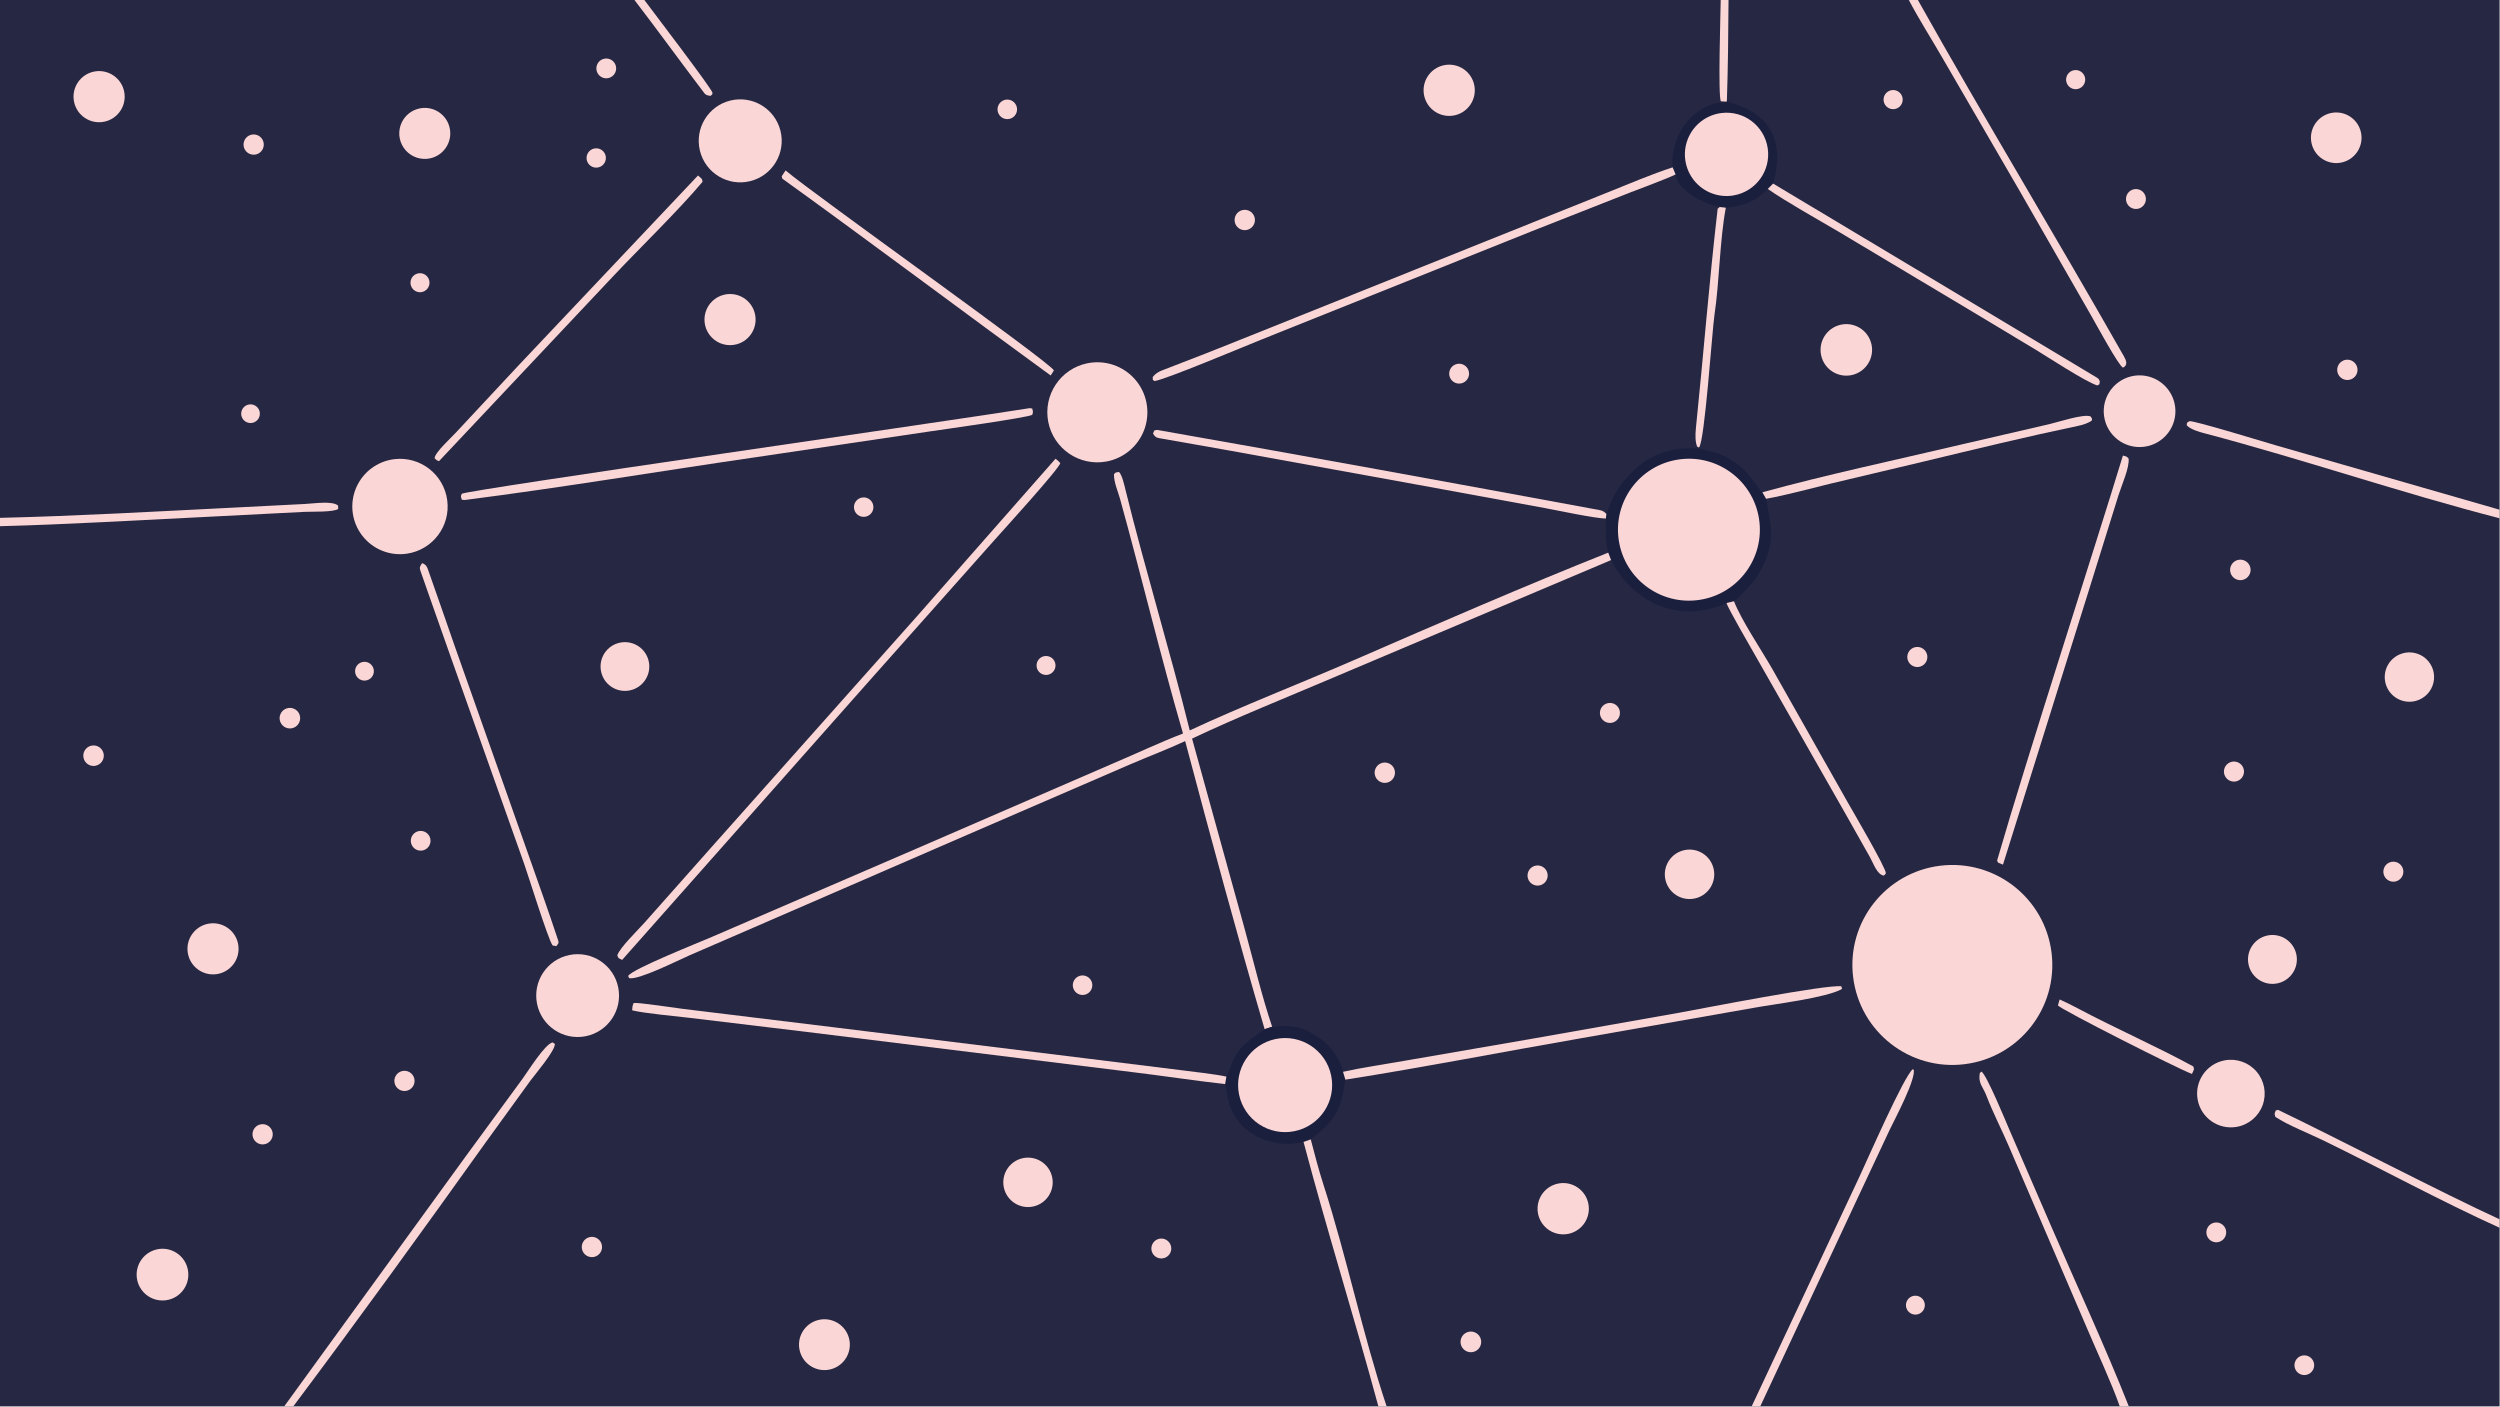 <?xml version="1.0" encoding="UTF-8"?> <svg xmlns="http://www.w3.org/2000/svg" xmlns:xlink="http://www.w3.org/1999/xlink" width="3839" height="2160" viewBox="0 0 3839 2160"><path fill="#262742" transform="matrix(2.109 0 0 2.109 6.10352e-05 0)" d="M0 0L461.963 0L469.178 0L1252.87 0L1258.58 0L1389.85 0L1396.44 0L1820 0L1820 371.132L1820 377.375L1820 887.794L1820 893.975L1820 1024L1550.03 1024L1543.42 1024L1281.67 1024L1275.42 1024L1009.62 1024L1003.62 1024L213.544 1024L206.937 1024L0 1024L0 383.132L0 377.053L0 0Z"></path><path fill="#1B1F3E" transform="matrix(2.109 0 0 2.109 6.10352e-05 0)" d="M1169.63 374.189C1174.83 359.921 1179.13 352.369 1190.38 341.643C1212.15 320.874 1248.92 321.577 1270.26 342.404C1275.06 347.08 1278.59 353.567 1283.23 358.457L1285.93 363.178C1290.26 386.031 1293.36 396.915 1278.95 420.559C1276.89 423.935 1265.16 436.383 1262.54 437.775L1257.14 439.06C1256.74 439.277 1256.34 439.493 1255.94 439.71C1221.67 454.304 1188.63 438.377 1173.06 407.808L1170.99 402.379C1168.9 394.29 1169.27 385.924 1169.25 377.587L1169.63 374.189Z"></path><path fill="#FAD6D6" transform="matrix(2.109 0 0 2.109 6.10352e-05 0)" d="M1221.61 334.658C1249.85 330.163 1276.37 349.471 1280.77 377.732C1285.18 405.994 1265.79 432.455 1237.52 436.766C1209.38 441.057 1183.07 421.772 1178.69 393.64C1174.31 365.508 1193.5 339.132 1221.61 334.658Z"></path><path fill="#FAD6D6" transform="matrix(2.109 0 0 2.109 6.10352e-05 0)" d="M861.366 534.074C845.024 477.813 831.219 419.964 815.575 363.443C813.992 357.725 811.029 351.278 811.094 345.343C812.561 343.643 812.031 344.179 814.759 343.649C817.03 345.761 818.745 353.626 819.542 356.851C834.005 415.398 851.768 473.306 866.286 531.821C903.316 514.511 947.394 497.346 985.417 480.818C1046.31 454.348 1109.33 426.92 1170.99 402.379L1173.06 407.808L970.145 493.643C936.917 507.81 900.234 522.447 867.964 537.801L905.964 675.256C912.185 697.76 918.842 725.768 926.274 747.589L920.803 749.385C900.673 680.683 881.329 608.822 862.939 539.612C850.414 545.449 835.208 551.214 822.264 556.819L704.411 607.798L560.347 670.316L501.626 695.781C493.631 699.287 464.587 713.919 458.03 712.186L457.397 710.592C460.111 705.628 508.738 686.346 518.405 682.146L667.036 618.003L810.532 555.827C827.139 548.795 844.682 540.473 861.366 534.074Z"></path><path fill="#1B1F3E" transform="matrix(2.109 0 0 2.109 6.10352e-05 0)" d="M926.274 747.589C942.389 746.123 949.487 747.424 963.656 757.91C969.595 762.305 976.673 773.102 977.874 780.403L979.579 786.107C976.54 808.252 972.459 815.778 954.379 829.605L949.14 831.485C925.778 837.417 898.647 824.755 893.985 799.324C893.371 795.979 892.747 792.671 892.024 789.349L892.949 783.891C893.572 782.821 896.551 775.02 897.399 773.15C903.36 760.013 910.123 757.32 920.803 749.385L926.274 747.589Z"></path><path fill="#FAD6D6" transform="matrix(2.109 0 0 2.109 6.10352e-05 0)" d="M928.617 756.574C947.182 752.634 965.408 764.55 969.251 783.139C973.094 801.729 961.086 819.898 942.481 823.644C924.013 827.364 906.011 815.46 902.197 797.007C898.382 778.554 910.189 760.486 928.617 756.574Z"></path><path fill="#1B1F3E" transform="matrix(2.109 0 0 2.109 6.10352e-05 0)" d="M1256.91 74.039L1257.37 73.579C1259.89 74.513 1262.41 75.404 1264.96 76.288C1292.17 85.739 1298.8 107.747 1291.03 133.672L1287.17 137.57C1277.97 146.727 1269.89 150.247 1256.6 151.246L1252.14 150.718C1251.33 150.225 1251.87 150.431 1251.01 150.322C1240.89 149.048 1220.82 138.114 1220.02 126.998L1217.87 121.85C1216.19 101.586 1228.54 81.192 1248.33 75.296C1251.32 74.406 1253.06 75.499 1256.91 74.039Z"></path><path fill="#FAD6D6" transform="matrix(2.109 0 0 2.109 6.10352e-05 0)" d="M1253.32 82.307C1269.64 80.239 1284.64 91.579 1287.1 107.856C1289.57 124.134 1278.6 139.405 1262.39 142.263C1251.55 144.174 1240.52 140.058 1233.58 131.51C1226.65 122.961 1224.88 111.323 1228.98 101.104C1233.08 90.884 1242.39 83.69 1253.32 82.307Z"></path><path fill="#FAD6D6" transform="matrix(2.109 0 0 2.109 6.10352e-05 0)" d="M892.024 789.349C869.734 786.855 847.205 783.372 824.87 780.674L583.878 750.938L501.34 741.026C492.672 740.011 467.772 737.646 460.277 735.632C460.454 733.016 460.39 732.658 461.366 730.28C464.67 729.791 491.947 733.926 497.731 734.638L608.662 748.179L789.54 770.483L859.678 779.18C868.836 780.39 884.317 782.015 892.949 783.891L892.024 789.349Z"></path><path fill="#FAD6D6" transform="matrix(2.109 0 0 2.109 6.10352e-05 0)" d="M1220.02 126.998C1214.39 129.923 1193.19 137.699 1186.43 140.36L1115.19 168.418L918.114 247.388C906.979 251.856 846.962 277.073 840.453 277.458L839.337 276.42L839.352 274.464C841.128 272.179 843.483 270.69 846.161 269.668C867.628 261.475 889.153 253.026 910.451 244.417L1083.87 174.849L1169.81 140.387C1184.83 134.39 1202.71 126.742 1217.87 121.85L1220.02 126.998Z"></path><path fill="#FAD6D6" transform="matrix(2.109 0 0 2.109 6.10352e-05 0)" d="M977.874 780.403C991.387 777.383 1008.62 774.825 1022.45 772.411L1113.95 756.602L1223.15 737.286C1239.41 734.326 1330.4 716.541 1340.77 718.144L1341.18 720.099C1329.66 726.587 1292.67 730.964 1277.03 733.805L1151.9 755.838C1095.17 765.67 1036.24 777.252 979.579 786.107L977.874 780.403Z"></path><path fill="#FAD6D6" transform="matrix(2.109 0 0 2.109 6.10352e-05 0)" d="M1169.25 377.587C1160.16 377.256 1135.34 371.878 1125.03 369.967L1032.81 353.051L895.707 328.151C878.511 325.006 860.941 322.09 843.724 318.982C841.554 318.59 840.497 317.446 839.549 315.601L840.428 313.491C841.151 313.261 842.163 312.952 842.922 313.085C949.043 331.733 1055.16 351.157 1161.15 370.75C1165.03 371.467 1167.02 371.37 1169.63 374.189L1169.25 377.587Z"></path><path fill="#FAD6D6" transform="matrix(2.109 0 0 2.109 6.10352e-05 0)" d="M206.937 1024L339.42 841.511L380.442 785.496C384.749 779.608 396.647 760.323 402.354 758.966L404.015 760.146C404.233 765.067 389.543 782.334 386.158 786.912L353.594 831.877C308.295 895.338 260.264 961.69 213.544 1024L206.937 1024Z"></path><path fill="#FAD6D6" transform="matrix(2.109 0 0 2.109 6.10352e-05 0)" d="M1389.85 0L1396.44 0C1445.21 86.949 1497.28 172.737 1546.49 259.503C1548.14 262.397 1549.55 265.875 1545.82 267.69C1542.76 266.68 1525.87 235.447 1522.78 230.082L1470.54 139.013L1414.25 42.045C1406.32 28.303 1397.16 13.943 1389.85 0Z"></path><path fill="#FAD6D6" transform="matrix(2.109 0 0 2.109 6.10352e-05 0)" d="M1291.03 133.672L1431.34 217.672C1463.19 236.7 1495.08 256.004 1526.92 275.044C1528.15 275.779 1528.35 276.398 1528.91 277.635L1528.6 279.795L1527.09 280.669C1517.83 277.646 1491.12 259.969 1481.61 254.254C1466 244.877 1449.63 235.004 1433.96 225.626L1339.43 169.116C1324.81 160.431 1299.95 146.633 1287.17 137.57L1291.03 133.672Z"></path><path fill="#FAD6D6" transform="matrix(2.109 0 0 2.109 6.10352e-05 0)" d="M1275.42 1024L1354.15 856.204C1359.63 844.588 1386.48 782.971 1392.84 778.435L1393.61 779.405L1393.21 778.247C1396.01 784.287 1379.59 814.935 1375.96 822.509L1351.64 874.327L1281.67 1024L1275.42 1024Z"></path><path fill="#FAD6D6" transform="matrix(2.109 0 0 2.109 6.10352e-05 0)" d="M0 377.053C55.019 375.783 114.787 372.355 170.027 369.605L222 366.95C228.312 366.667 241.882 364.476 246.156 368.094L246.261 370.576C242.856 373.05 226.576 372.434 221.728 372.7L147.519 376.492C99.409 378.811 48.147 381.91 0 383.132L0 377.053Z"></path><path fill="#FAD6D6" transform="matrix(2.109 0 0 2.109 6.10352e-05 0)" d="M1543.42 1024C1537.31 1006.52 1526.89 984.425 1519.48 966.871L1462.77 834.838C1457.38 822.296 1451.12 810.285 1446.23 797.514C1443.83 791.259 1440.24 788.94 1441.51 781.368L1442.67 780.218C1446.37 782.067 1460.69 817.105 1463.47 823.505L1493.25 892.279C1511.54 934.621 1533.26 981.453 1550.03 1024L1543.42 1024Z"></path><path fill="#FAD6D6" transform="matrix(2.109 0 0 2.109 6.10352e-05 0)" d="M1820 377.375C1748.41 358.912 1676.78 334.406 1605.17 315.503C1601.24 314.468 1594.9 312.661 1592.2 309.658L1592.37 307.843L1594.15 306.638C1598.45 306.379 1649.52 322.066 1657.6 324.4L1820 371.132L1820 377.375Z"></path><path fill="#FAD6D6" transform="matrix(2.109 0 0 2.109 6.10352e-05 0)" d="M1283.23 358.457C1328.36 345.964 1380.92 334.77 1427.03 323.894L1492.26 308.8C1498.74 307.295 1517.15 301.181 1522.15 303.184C1523.43 305.184 1523.36 304.417 1523.03 306.321C1520.44 308.023 1516.84 309.296 1513.81 309.929C1475.83 317.881 1438.19 327.051 1400.46 336.105L1332.98 352.112C1318.38 355.665 1300.51 360.557 1285.93 363.178L1283.23 358.457Z"></path><path fill="#FAD6D6" transform="matrix(2.109 0 0 2.109 6.10352e-05 0)" d="M1262.54 437.775C1267.88 451.503 1282.31 472.948 1290.13 486.547L1345.19 583.896C1348.72 590.162 1373.67 632.643 1373.15 635.969L1371.71 637.534C1366.72 636.951 1364.13 628.718 1361.6 624.228L1343.53 592.189L1278.39 477.885C1275.73 473.188 1257.83 442.44 1257.14 439.06L1262.54 437.775Z"></path><path fill="#FAD6D6" transform="matrix(2.109 0 0 2.109 6.10352e-05 0)" d="M954.379 829.605C957.226 840.511 960.166 851.822 963.62 862.524C980.558 915.017 992.27 971.909 1009.62 1024L1003.62 1024C986.258 959.873 966.126 895.816 949.14 831.485L954.379 829.605Z"></path><path fill="#FAD6D6" transform="matrix(2.109 0 0 2.109 6.10352e-05 0)" d="M1820 893.975C1776.67 874.335 1734.29 851.129 1691.49 830.287C1680.94 825.151 1665.96 819.343 1656.72 813.214C1656 810.274 1655.95 811.505 1657.03 808.549C1657.58 808.398 1658.13 808.246 1658.68 808.094C1703.41 829.587 1778.27 868.659 1820 887.794L1820 893.975Z"></path><path fill="#FAD6D6" transform="matrix(2.109 0 0 2.109 6.10352e-05 0)" d="M1252.14 150.718L1256.6 151.246C1252.09 175.26 1251.96 205.353 1248.33 229.363C1246.65 240.457 1241.19 322.273 1237.05 325.802L1235.83 325.344C1234.32 322.349 1234.3 316.69 1234.8 311.935C1240.29 258.731 1244.48 205.07 1250.66 151.999C1251.16 151.572 1251.65 151.145 1252.14 150.718Z"></path><path fill="#FAD6D6" transform="matrix(2.109 0 0 2.109 6.10352e-05 0)" d="M461.963 0L469.178 0C475.021 7.894 518.675 65.011 518.777 67.594C518.827 68.884 518.278 68.953 517.416 69.797C515.551 69.551 514.113 69.498 512.813 67.79C495.722 45.334 479.148 22.388 461.963 0Z"></path><path fill="#FAD6D6" transform="matrix(2.109 0 0 2.109 6.10352e-05 0)" d="M1252.87 0L1258.58 0C1258.4 24.677 1258.2 48.913 1257.37 73.579L1256.91 74.039L1253.01 73.743C1250.82 70.288 1252.78 9.5 1252.87 0Z"></path><path fill="#FAD6D6" transform="matrix(2.109 0 0 2.109 6.10352e-05 0)" d="M1412.69 630.349C1452.58 625.463 1488.87 653.834 1493.78 693.728C1498.68 733.621 1470.33 769.938 1430.44 774.857C1390.54 779.777 1354.21 751.401 1349.3 711.485C1344.4 671.57 1372.78 635.239 1412.69 630.349Z"></path><path fill="#FAD6D6" transform="matrix(2.109 0 0 2.109 6.10352e-05 0)" d="M791.64 264.523C804.479 261.872 817.753 266.327 826.395 276.187C835.038 286.047 837.717 299.792 833.41 312.178C829.104 324.563 818.475 333.679 805.581 336.046C785.946 339.651 767.069 326.779 763.249 307.18C759.429 287.582 772.09 268.559 791.64 264.523Z"></path><path fill="#FAD6D6" transform="matrix(2.109 0 0 2.109 6.10352e-05 0)" d="M287.242 334.309C306.061 332.132 323.149 345.45 325.639 364.234C328.13 383.019 315.103 400.331 296.367 403.136C283.966 404.993 271.528 400.015 263.83 390.114C256.132 380.213 254.37 366.93 259.222 355.364C264.074 343.799 274.785 335.75 287.242 334.309Z"></path><path fill="#FAD6D6" transform="matrix(2.109 0 0 2.109 6.10352e-05 0)" d="M531.775 73.214C547.976 69.241 564.331 79.154 568.308 95.358C572.286 111.562 562.382 127.924 546.183 131.908C529.977 135.895 513.608 125.982 509.628 109.77C505.648 93.557 515.565 77.189 531.775 73.214Z"></path><path fill="#FAD6D6" transform="matrix(2.109 0 0 2.109 6.10352e-05 0)" d="M414.649 695.342C431.047 692.049 446.992 702.738 450.18 719.161C453.369 735.584 442.583 751.464 426.144 754.55C409.851 757.608 394.146 746.936 390.986 730.659C387.825 714.382 398.396 698.606 414.649 695.342Z"></path><path fill="#FAD6D6" transform="matrix(2.109 0 0 2.109 6.10352e-05 0)" d="M768.532 334.018C770.209 335.161 770.596 335.663 771.988 337.17C771.884 340.612 729.185 387.46 724.144 393.16L632.42 496.346L452.988 698.943C449.925 697.277 450.408 698.152 449.48 695.58C451.366 689.837 464.562 677.184 469.3 671.801L519.711 614.968L667.702 448.684L768.532 334.018Z"></path><path fill="#FAD6D6" transform="matrix(2.109 0 0 2.109 6.10352e-05 0)" d="M749.706 297.179L751.573 297.444C752.179 299.723 752.331 299.89 751.602 302.027C749.059 304 685.014 312.951 676.827 314.156L550.109 332.93C480.338 343.074 407.859 355.214 338.294 364.068L336.257 363.884C335.489 360.982 335.298 361.929 336.226 359.51C340.883 356.622 699.751 305.336 749.706 297.179Z"></path><path fill="#FAD6D6" transform="matrix(2.109 0 0 2.109 6.10352e-05 0)" d="M1551.55 274.089C1560.67 271.819 1570.3 274.623 1576.77 281.431C1583.24 288.24 1585.56 298.001 1582.83 306.991C1580.1 315.981 1572.76 322.811 1563.59 324.875C1549.65 328.017 1535.77 319.349 1532.47 305.435C1529.17 291.522 1537.68 277.545 1551.55 274.089Z"></path><path fill="#FAD6D6" transform="matrix(2.109 0 0 2.109 6.10352e-05 0)" d="M1619.66 772.095C1628.36 770.406 1637.29 773.521 1643.04 780.25C1648.8 786.979 1650.5 796.285 1647.49 804.615C1644.48 812.945 1637.23 819.015 1628.5 820.508C1615.21 822.78 1602.57 813.935 1600.15 800.672C1597.73 787.409 1606.43 774.666 1619.66 772.095Z"></path><path fill="#FAD6D6" transform="matrix(2.109 0 0 2.109 6.10352e-05 0)" d="M1545.73 331.688C1548.58 332.554 1548.06 331.97 1549.87 333.878C1550.68 340.368 1544.6 353.794 1542.53 360.536L1519.33 434.942L1458.41 629.548L1454.91 628.165C1454.65 627.652 1454.38 627.14 1454.11 626.627C1475.37 552.817 1526.16 396.21 1545.73 331.688Z"></path><path fill="#FAD6D6" transform="matrix(2.109 0 0 2.109 6.10352e-05 0)" d="M508.224 127.773C510.488 129.867 511.33 129.857 511.567 132.342C494.472 152.752 465.521 180.895 446.3 201.306L319.645 335.793C317.798 335.134 317.793 334.96 316.424 333.636C316.573 329.575 328.487 318.732 331.806 315.115L377.172 266.469L508.224 127.773Z"></path><path fill="#FAD6D6" transform="matrix(2.109 0 0 2.109 6.10352e-05 0)" d="M307.295 410.044C310.689 411.1 311.152 413.37 312.3 416.608C318.747 434.792 325.023 453.039 331.378 471.256L368.152 575.275L395.399 652.499C399.051 663.045 403.028 674.282 406.474 684.912C407.095 686.825 406.345 687.093 405.091 688.915L402.357 688.391C399.135 684.227 384.724 637.61 381.691 629.099L328.642 479.632L313.174 435.738C310.841 429.115 308.427 422.307 306.136 415.664C305.161 412.838 305.938 412.468 307.295 410.044Z"></path><path fill="#FAD6D6" transform="matrix(2.109 0 0 2.109 6.10352e-05 0)" d="M571.991 124.096C591.456 140.77 765.863 264.646 767.363 269.721L765.022 273.402C713.253 235.831 624.412 169.375 569.622 130.093C569.471 129.52 569.32 128.946 569.17 128.372L571.991 124.096Z"></path><path fill="#FAD6D6" transform="matrix(2.109 0 0 2.109 6.10352e-05 0)" d="M114.415 909.646C124.418 907.535 134.278 913.791 136.632 923.741C138.985 933.692 132.973 943.704 123.086 946.3C116.471 948.037 109.436 946.051 104.705 941.112C99.974 936.174 98.291 929.058 100.307 922.523C102.324 915.987 107.724 911.058 114.415 909.646Z"></path><path fill="#FAD6D6" transform="matrix(2.109 0 0 2.109 6.10352e-05 0)" d="M1338.12 237.054C1347.94 233.6 1358.7 238.814 1362.08 248.669C1365.46 258.524 1360.16 269.245 1350.29 272.549C1340.51 275.818 1329.93 270.591 1326.59 260.842C1323.25 251.093 1328.39 240.472 1338.12 237.054Z"></path><path fill="#FAD6D6" transform="matrix(2.109 0 0 2.109 6.10352e-05 0)" d="M1134.94 861.681C1144.92 859.919 1154.48 866.436 1156.5 876.37C1158.52 886.304 1152.25 896.035 1142.37 898.304C1135.75 899.825 1128.83 897.635 1124.29 892.585C1119.75 887.535 1118.31 880.419 1120.52 873.998C1122.73 867.577 1128.25 862.861 1134.94 861.681Z"></path><path fill="#FAD6D6" transform="matrix(2.109 0 0 2.109 6.10352e-05 0)" d="M1051.66 47.424C1061.75 45.484 1071.51 52.075 1073.48 62.162C1075.45 72.249 1068.9 82.031 1058.82 84.037C1048.69 86.052 1038.86 79.457 1036.88 69.323C1034.9 59.189 1041.52 49.373 1051.66 47.424Z"></path><path fill="#FAD6D6" transform="matrix(2.109 0 0 2.109 6.10352e-05 0)" d="M68.441 52.126C78.504 50.075 88.328 56.561 90.398 66.623C92.468 76.685 86.003 86.524 75.948 88.614C65.865 90.71 55.995 84.222 53.919 74.132C51.843 64.042 58.349 54.183 68.441 52.126Z"></path><path fill="#FAD6D6" transform="matrix(2.109 0 0 2.109 6.10352e-05 0)" d="M527.149 214.604C537.063 212.192 547.071 218.212 549.589 228.102C552.108 237.991 546.198 248.066 536.339 250.692C529.865 252.416 522.965 250.528 518.27 245.749C513.575 240.969 511.809 234.035 513.646 227.591C515.483 221.148 520.64 216.188 527.149 214.604Z"></path><path fill="#FAD6D6" transform="matrix(2.109 0 0 2.109 6.10352e-05 0)" d="M152.684 672.411C162.83 671.08 172.147 678.193 173.539 688.333C174.93 698.474 167.874 707.835 157.745 709.287C147.529 710.752 138.074 703.621 136.671 693.395C135.268 683.169 142.453 673.754 152.684 672.411Z"></path><path fill="#FAD6D6" transform="matrix(2.109 0 0 2.109 6.10352e-05 0)" d="M306.051 78.839C316.011 77.081 325.547 83.617 327.503 93.542C329.459 103.467 323.117 113.133 313.235 115.287C306.665 116.72 299.834 114.488 295.376 109.454C290.917 104.419 289.527 97.367 291.742 91.016C293.956 84.666 299.43 80.008 306.051 78.839Z"></path><path fill="#FAD6D6" transform="matrix(2.109 0 0 2.109 6.10352e-05 0)" d="M595.667 961.15C605.585 958.6 615.689 964.59 618.213 974.517C620.737 984.445 614.722 994.535 604.79 997.034C594.895 999.524 584.852 993.534 582.337 983.643C579.823 973.752 585.785 963.691 595.667 961.15Z"></path><path fill="#FAD6D6" transform="matrix(2.109 0 0 2.109 6.10352e-05 0)" d="M1698.65 82.047C1708.62 80.737 1717.8 87.661 1719.28 97.607C1720.76 107.552 1713.99 116.848 1704.07 118.494C1698.91 119.353 1693.62 117.97 1689.53 114.691C1685.44 111.413 1682.95 106.55 1682.66 101.318C1682.14 91.701 1689.11 83.303 1698.65 82.047Z"></path><path fill="#FAD6D6" transform="matrix(2.109 0 0 2.109 6.10352e-05 0)" d="M1226.73 618.926C1236.26 617.066 1245.55 623.099 1247.72 632.564C1249.9 642.028 1244.19 651.517 1234.8 654.013C1228.45 655.705 1221.67 653.794 1217.14 649.03C1212.6 644.266 1211.02 637.406 1213.02 631.137C1215.01 624.867 1220.27 620.186 1226.73 618.926Z"></path><path fill="#FAD6D6" transform="matrix(2.109 0 0 2.109 6.10352e-05 0)" d="M746.33 843.019C756.226 841.814 765.215 848.888 766.373 858.792C767.531 868.697 760.417 877.655 750.51 878.766C740.668 879.871 731.784 872.812 730.634 862.973C729.483 853.134 736.499 844.216 746.33 843.019Z"></path><path fill="#FAD6D6" transform="matrix(2.109 0 0 2.109 6.10352e-05 0)" d="M1748.61 475.947C1754.81 473.862 1761.65 475.306 1766.47 479.718C1771.3 484.13 1773.34 490.814 1771.82 497.173C1770.3 503.532 1765.45 508.563 1759.15 510.311C1749.76 512.914 1740.01 507.57 1737.16 498.258C1734.3 488.946 1739.38 479.054 1748.61 475.947Z"></path><path fill="#FAD6D6" transform="matrix(2.109 0 0 2.109 6.10352e-05 0)" d="M1650.62 681.229C1660.16 679.042 1669.68 684.972 1671.92 694.501C1674.16 704.031 1668.29 713.583 1658.78 715.88C1649.18 718.196 1639.54 712.263 1637.28 702.655C1635.02 693.047 1641.01 683.434 1650.62 681.229Z"></path><path fill="#FAD6D6" transform="matrix(2.109 0 0 2.109 6.10352e-05 0)" d="M451.521 467.905C461.119 465.976 470.466 472.185 472.41 481.783C474.354 491.381 468.16 500.74 458.567 502.699C448.955 504.661 439.574 498.45 437.626 488.831C435.678 479.213 441.902 469.839 451.521 467.905Z"></path><path fill="#FAD6D6" transform="matrix(2.109 0 0 2.109 6.10352e-05 0)" d="M1499.64 727.727C1503.86 729.575 1508.76 732.016 1512.84 734.19C1540.4 748.851 1569.61 761.578 1596.97 776.474C1597.94 778.95 1597.3 778.879 1596.01 781.957C1586.22 778.432 1500.2 734.868 1498.41 732.071L1499.64 727.727Z"></path><path fill="#FAD6D6" transform="matrix(2.109 0 0 2.109 6.10352e-05 0)" d="M1068.06 970.117C1071.88 968.52 1076.26 970.299 1077.89 974.102C1079.51 977.906 1077.77 982.308 1073.98 983.962C1070.15 985.634 1065.69 983.865 1064.05 980.021C1062.4 976.177 1064.21 971.731 1068.06 970.117Z"></path><path fill="#FAD6D6" transform="matrix(2.109 0 0 2.109 6.10352e-05 0)" d="M208.3 515.955C212.162 514.415 216.539 516.316 218.05 520.19C219.561 524.064 217.629 528.428 213.745 529.912C209.901 531.38 205.592 529.471 204.096 525.637C202.6 521.803 204.477 517.479 208.3 515.955Z"></path><path fill="#FAD6D6" transform="matrix(2.109 0 0 2.109 6.10352e-05 0)" d="M67.037 542.847C71.006 542.261 74.728 544.92 75.462 548.865C76.196 552.811 73.678 556.631 69.764 557.512C67.098 558.111 64.318 557.206 62.516 555.151C60.715 553.097 60.18 550.221 61.123 547.656C62.065 545.091 64.334 543.246 67.037 542.847Z"></path><path fill="#FAD6D6" transform="matrix(2.109 0 0 2.109 6.10352e-05 0)" d="M1630.09 407.589C1634.05 406.965 1637.8 409.591 1638.57 413.531C1639.33 417.472 1636.85 421.313 1632.94 422.225C1630.28 422.845 1627.5 421.962 1625.68 419.925C1623.86 417.887 1623.3 415.019 1624.22 412.448C1625.14 409.877 1627.39 408.013 1630.09 407.589Z"></path><path fill="#FAD6D6" transform="matrix(2.109 0 0 2.109 6.10352e-05 0)" d="M903.252 153.435C906.953 151.746 911.323 153.355 913.045 157.041C914.767 160.727 913.197 165.113 909.528 166.868C905.812 168.646 901.359 167.052 899.615 163.319C897.871 159.586 899.505 155.146 903.252 153.435Z"></path><path fill="#FAD6D6" transform="matrix(2.109 0 0 2.109 6.10352e-05 0)" d="M1005.27 555.863C1008.98 554.198 1013.35 555.845 1015.04 559.551C1016.73 563.256 1015.11 567.632 1011.42 569.348C1007.69 571.08 1003.26 569.444 1001.56 565.702C999.85 561.961 1001.52 557.544 1005.27 555.863Z"></path><path fill="#FAD6D6" transform="matrix(2.109 0 0 2.109 6.10352e-05 0)" d="M1705.96 262.629C1708.38 261.469 1711.24 261.715 1713.43 263.271C1715.62 264.826 1716.8 267.447 1716.5 270.117C1716.2 272.787 1714.48 275.085 1712 276.121C1708.3 277.669 1704.04 275.983 1702.4 272.322C1700.77 268.661 1702.34 264.361 1705.96 262.629Z"></path><path fill="#FAD6D6" transform="matrix(2.109 0 0 2.109 6.10352e-05 0)" d="M429.218 900.797C431.82 900.159 434.563 900.983 436.385 902.948C438.206 904.913 438.819 907.712 437.986 910.259C437.154 912.806 435.006 914.702 432.376 915.211C428.444 915.973 424.623 913.458 423.765 909.545C422.908 905.632 425.328 901.749 429.218 900.797Z"></path><path fill="#FAD6D6" transform="matrix(2.109 0 0 2.109 6.10352e-05 0)" d="M188.5 819.041C192.135 817.594 196.267 819.24 197.912 822.79C199.557 826.341 198.142 830.558 194.689 832.397C192.279 833.68 189.357 833.526 187.096 831.996C184.835 830.466 183.605 827.81 183.899 825.096C184.193 822.381 185.964 820.051 188.5 819.041Z"></path><path fill="#FAD6D6" transform="matrix(2.109 0 0 2.109 6.10352e-05 0)" d="M182.918 98.119C185.504 97.479 188.235 98.285 190.06 100.227C191.884 102.17 192.519 104.946 191.719 107.488C190.919 110.031 188.81 111.943 186.202 112.491C182.269 113.316 178.399 110.837 177.503 106.918C176.608 102.999 179.016 99.085 182.918 98.119Z"></path><path fill="#FAD6D6" transform="matrix(2.109 0 0 2.109 6.10352e-05 0)" d="M292.638 779.906C296.56 778.88 300.573 781.218 301.614 785.137C302.656 789.055 300.334 793.078 296.421 794.136C292.485 795.2 288.435 792.861 287.387 788.92C286.34 784.98 288.694 780.938 292.638 779.906Z"></path><path fill="#FAD6D6" transform="matrix(2.109 0 0 2.109 6.10352e-05 0)" d="M1117.24 630.527C1120.93 629.301 1124.93 631.159 1126.37 634.765C1127.81 638.37 1126.19 642.474 1122.67 644.124C1120.21 645.28 1117.31 644.976 1115.14 643.333C1112.96 641.691 1111.88 638.981 1112.32 636.294C1112.77 633.608 1114.66 631.387 1117.24 630.527Z"></path><path fill="#FAD6D6" transform="matrix(2.109 0 0 2.109 6.10352e-05 0)" d="M1623.82 555.029C1627.57 553.498 1631.84 555.297 1633.36 559.045C1634.88 562.792 1633.07 567.064 1629.32 568.577C1625.59 570.084 1621.33 568.282 1619.82 564.548C1618.3 560.813 1620.09 556.556 1623.82 555.029Z"></path><path fill="#FAD6D6" transform="matrix(2.109 0 0 2.109 6.10352e-05 0)" d="M1393.96 471.358C1397.78 470.216 1401.82 472.358 1403.02 476.167C1404.22 479.976 1402.13 484.042 1398.34 485.297C1395.84 486.125 1393.09 485.541 1391.14 483.768C1389.19 481.996 1388.34 479.31 1388.93 476.739C1389.51 474.169 1391.43 472.112 1393.96 471.358Z"></path><path fill="#FAD6D6" transform="matrix(2.109 0 0 2.109 6.10352e-05 0)" d="M1169.62 512.297C1173.39 510.858 1177.6 512.745 1179.04 516.511C1180.47 520.276 1178.58 524.492 1174.82 525.925C1171.06 527.357 1166.85 525.469 1165.41 521.707C1163.98 517.946 1165.86 513.734 1169.62 512.297Z"></path><path fill="#FAD6D6" transform="matrix(2.109 0 0 2.109 6.10352e-05 0)" d="M1739.99 627.912C1743.7 626.452 1747.9 628.252 1749.4 631.949C1750.9 635.647 1749.15 639.865 1745.47 641.408C1743.05 642.422 1740.28 642.058 1738.2 640.456C1736.13 638.854 1735.07 636.26 1735.44 633.664C1735.81 631.069 1737.55 628.872 1739.99 627.912Z"></path><path fill="#FAD6D6" transform="matrix(2.109 0 0 2.109 6.10352e-05 0)" d="M1552.08 138.365C1555.7 136.625 1560.05 138.167 1561.77 141.801C1563.49 145.435 1561.93 149.777 1558.29 151.48C1554.67 153.171 1550.37 151.622 1548.66 148.013C1546.95 144.404 1548.48 140.092 1552.08 138.365Z"></path><path fill="#FAD6D6" transform="matrix(2.109 0 0 2.109 6.10352e-05 0)" d="M842.356 902.569C844.739 901.388 847.576 901.607 849.749 903.139C851.923 904.672 853.082 907.271 852.771 909.913C852.459 912.554 850.727 914.812 848.257 915.797C844.645 917.236 840.541 915.568 838.957 912.017C837.373 908.465 838.873 904.297 842.356 902.569Z"></path><path fill="#FAD6D6" transform="matrix(2.109 0 0 2.109 6.10352e-05 0)" d="M1059.88 265.291C1063.6 263.895 1067.75 265.765 1069.17 269.479C1070.6 273.193 1068.76 277.36 1065.06 278.81C1061.31 280.276 1057.1 278.413 1055.66 274.661C1054.22 270.908 1056.11 266.702 1059.88 265.291Z"></path><path fill="#FAD6D6" transform="matrix(2.109 0 0 2.109 6.10352e-05 0)" d="M1612.34 890.232C1616.06 889.506 1619.71 891.778 1620.69 895.436C1621.68 899.093 1619.67 902.889 1616.09 904.129C1613.54 905.012 1610.71 904.398 1608.76 902.538C1606.8 900.678 1606.05 897.882 1606.8 895.292C1607.56 892.702 1609.7 890.75 1612.34 890.232Z"></path><path fill="#FAD6D6" transform="matrix(2.109 0 0 2.109 6.10352e-05 0)" d="M438.576 43.191C442.131 41.654 446.264 43.202 447.935 46.696C449.606 50.19 448.216 54.38 444.789 56.183C442.453 57.412 439.633 57.264 437.437 55.799C435.242 54.334 434.024 51.786 434.261 49.157C434.499 46.528 436.154 44.239 438.576 43.191Z"></path><path fill="#FAD6D6" transform="matrix(2.109 0 0 2.109 6.10352e-05 0)" d="M305.063 605.114C308.736 604.468 312.293 606.743 313.247 610.349C314.201 613.956 312.235 617.693 308.722 618.948C306.171 619.86 303.323 619.258 301.359 617.39C299.396 615.522 298.651 612.707 299.434 610.112C300.217 607.517 302.394 605.584 305.063 605.114Z"></path><path fill="#FAD6D6" transform="matrix(2.109 0 0 2.109 6.10352e-05 0)" d="M1676.43 986.998C1680.15 986.262 1683.8 988.55 1684.76 992.219C1685.72 995.888 1683.65 999.67 1680.05 1000.85C1677.52 1001.68 1674.73 1001.03 1672.82 999.174C1670.91 997.316 1670.19 994.551 1670.95 991.996C1671.7 989.44 1673.82 987.515 1676.43 986.998Z"></path><path fill="#FAD6D6" transform="matrix(2.109 0 0 2.109 6.10352e-05 0)" d="M730.138 73.314C732.441 72.115 735.214 72.266 737.373 73.708C739.532 75.15 740.735 77.653 740.511 80.24C740.287 82.827 738.673 85.087 736.298 86.136C732.785 87.689 728.674 86.172 727.01 82.709C725.347 79.246 726.731 75.088 730.138 73.314Z"></path><path fill="#FAD6D6" transform="matrix(2.109 0 0 2.109 6.10352e-05 0)" d="M786.016 710.588C789.744 709.365 793.759 711.393 794.988 715.12C796.216 718.848 794.195 722.866 790.47 724.101C786.738 725.338 782.709 723.311 781.478 719.576C780.247 715.84 782.279 711.814 786.016 710.588Z"></path><path fill="#FAD6D6" transform="matrix(2.109 0 0 2.109 6.10352e-05 0)" d="M628.035 362.21C631.929 361.751 635.456 364.544 635.903 368.441C636.35 372.338 633.548 375.858 629.65 376.293C625.769 376.727 622.269 373.938 621.824 370.057C621.379 366.177 624.156 362.667 628.035 362.21Z"></path><path fill="#FAD6D6" transform="matrix(2.109 0 0 2.109 6.10352e-05 0)" d="M432.878 108.099C436.605 107.426 440.195 109.826 440.999 113.528C441.803 117.23 439.533 120.904 435.863 121.84C433.37 122.475 430.729 121.699 428.977 119.815C427.224 117.931 426.64 115.241 427.453 112.799C428.265 110.358 430.346 108.555 432.878 108.099Z"></path><path fill="#FAD6D6" transform="matrix(2.109 0 0 2.109 6.10352e-05 0)" d="M1375.43 66.239C1377.78 65.126 1380.55 65.412 1382.62 66.98C1384.69 68.548 1385.71 71.137 1385.28 73.697C1384.85 76.257 1383.02 78.363 1380.55 79.159C1377.06 80.284 1373.29 78.507 1371.94 75.095C1370.59 71.684 1372.12 67.81 1375.43 66.239Z"></path><path fill="#FAD6D6" transform="matrix(2.109 0 0 2.109 6.10352e-05 0)" d="M1510 51.147C1513.72 50.422 1517.33 52.804 1518.13 56.507C1518.93 60.21 1516.63 63.874 1512.94 64.752C1510.49 65.337 1507.92 64.549 1506.21 62.694C1504.5 60.838 1503.93 58.204 1504.72 55.808C1505.5 53.412 1507.53 51.629 1510 51.147Z"></path><path fill="#FAD6D6" transform="matrix(2.109 0 0 2.109 6.10352e-05 0)" d="M302.784 199.62C306.163 197.977 310.236 199.331 311.96 202.67C313.684 206.01 312.43 210.115 309.134 211.92C306.93 213.127 304.245 213.045 302.119 211.704C299.992 210.364 298.76 207.976 298.898 205.466C299.036 202.956 300.524 200.719 302.784 199.62Z"></path><path fill="#FAD6D6" transform="matrix(2.109 0 0 2.109 6.10352e-05 0)" d="M759.77 477.9C763.381 476.883 767.142 478.94 768.234 482.529C769.327 486.119 767.349 489.923 763.784 491.09C761.411 491.867 758.803 491.3 756.967 489.607C755.131 487.914 754.354 485.36 754.935 482.931C755.517 480.502 757.366 478.577 759.77 477.9Z"></path><path fill="#FAD6D6" transform="matrix(2.109 0 0 2.109 6.10352e-05 0)" d="M1393.51 943.516C1397.11 942.921 1400.55 945.237 1401.35 948.795C1402.15 952.353 1400.03 955.917 1396.53 956.918C1394.07 957.619 1391.43 956.904 1389.67 955.061C1387.91 953.218 1387.31 950.55 1388.11 948.129C1388.92 945.708 1391 943.933 1393.51 943.516Z"></path><path fill="#FAD6D6" transform="matrix(2.109 0 0 2.109 6.10352e-05 0)" d="M263.616 482.108C267.282 481.13 271.043 483.323 271.999 486.996C272.955 490.669 270.74 494.418 267.063 495.352C263.416 496.278 259.706 494.086 258.759 490.444C257.811 486.802 259.981 483.078 263.616 482.108Z"></path><path fill="#FAD6D6" transform="matrix(2.109 0 0 2.109 6.10352e-05 0)" d="M180.565 294.681C183.973 293.716 187.551 295.532 188.783 298.853C190.016 302.174 188.491 305.886 185.279 307.379C182.961 308.457 180.235 308.142 178.224 306.564C176.213 304.986 175.257 302.412 175.752 299.904C176.246 297.396 178.106 295.377 180.565 294.681Z"></path></svg> 